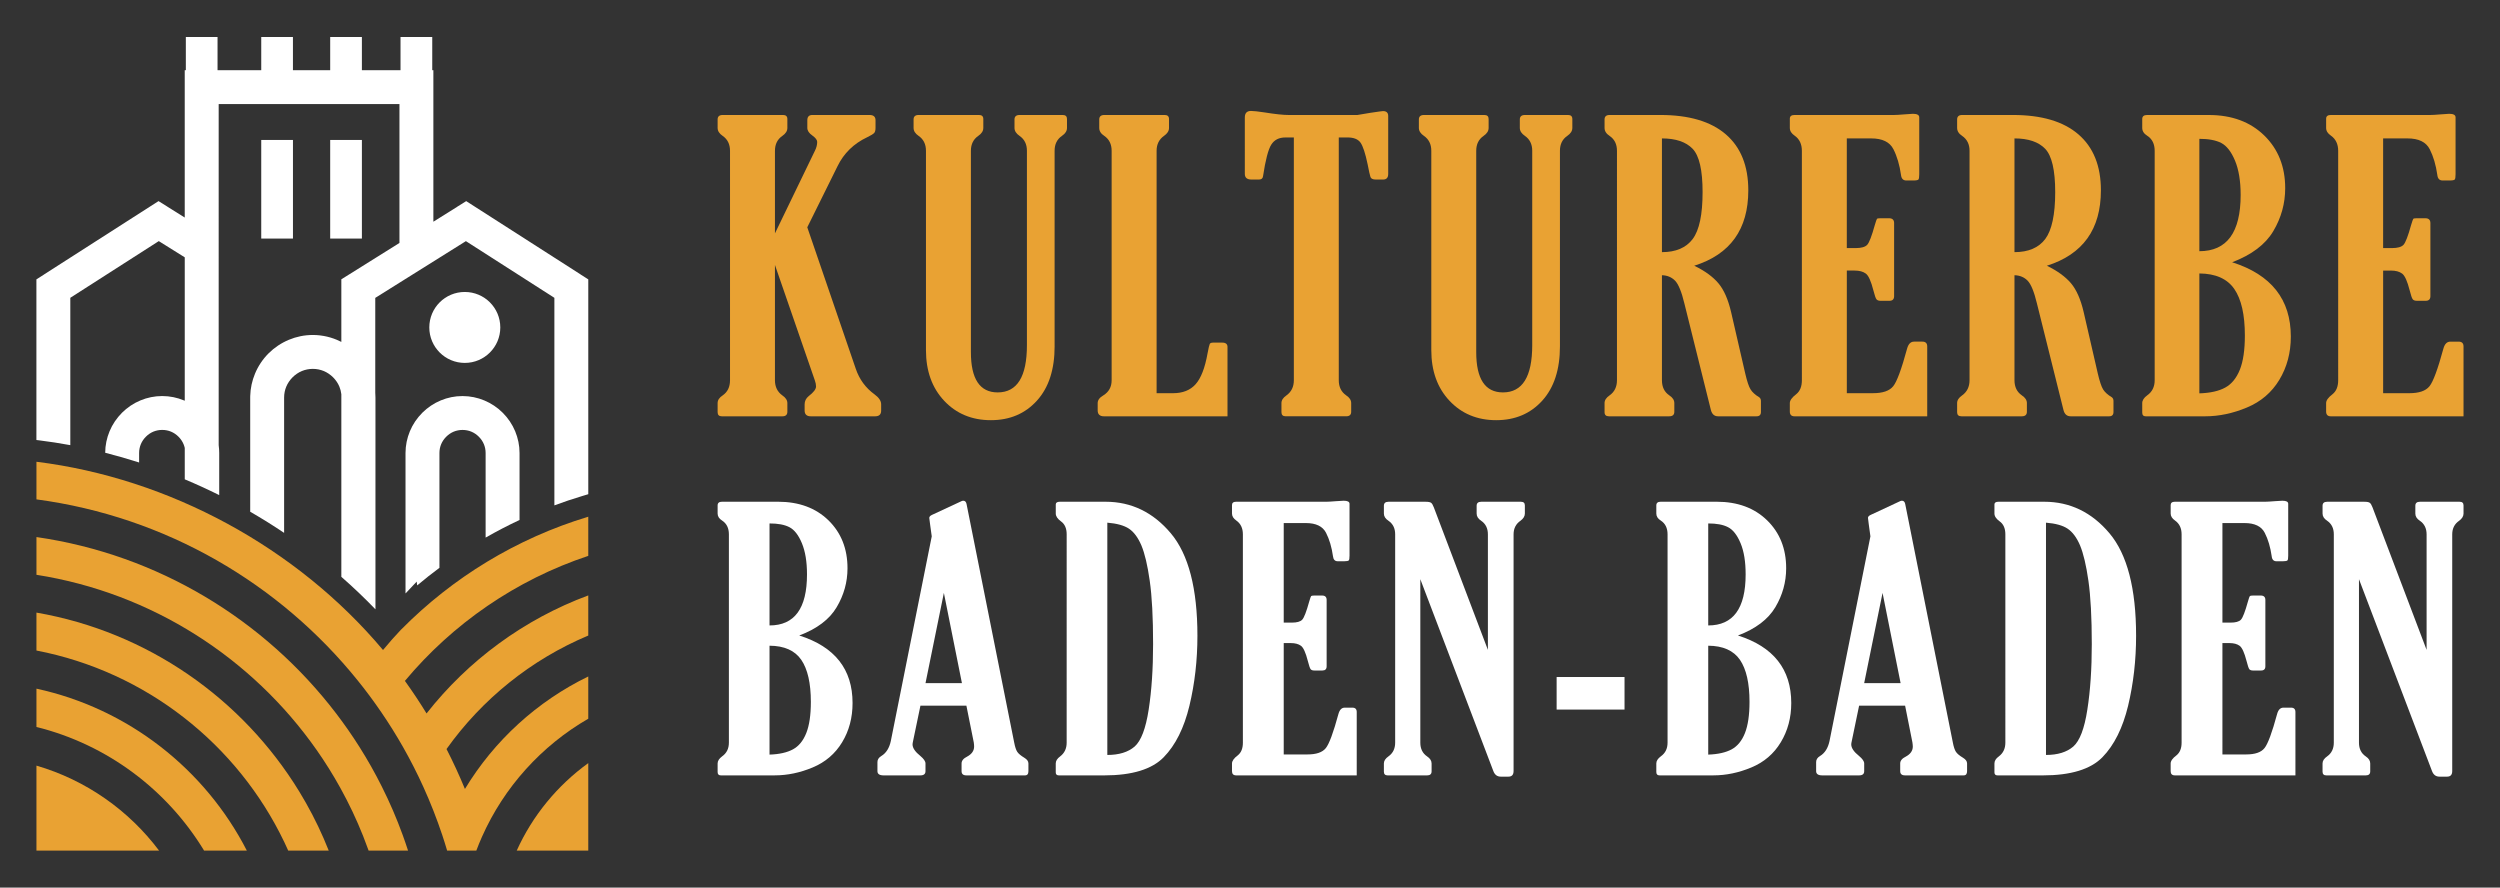 <?xml version="1.0" encoding="utf-8"?>
<!-- Generator: Adobe Illustrator 16.0.0, SVG Export Plug-In . SVG Version: 6.00 Build 0)  -->
<!DOCTYPE svg PUBLIC "-//W3C//DTD SVG 1.1//EN" "http://www.w3.org/Graphics/SVG/1.1/DTD/svg11.dtd">
<svg version="1.1" id="Calque_1" xmlns="http://www.w3.org/2000/svg" xmlns:xlink="http://www.w3.org/1999/xlink" x="0px" y="0px"
	 width="169px" height="60px" viewBox="0 0 169 60" enable-background="new 0 0 169 60" xml:space="preserve">
<rect x="0" y="0" width="169" height="60" fill="#333333" stroke="none"/>
<g>
	<g>
		<g>
			<path fill="#E9A233" d="M52.387,15.775l2.699-5.58c0.105-0.207,0.156-0.408,0.156-0.602c0-0.129-0.108-0.275-0.327-0.432
				c-0.227-0.158-0.34-0.33-0.34-0.512V8.127c0-0.236,0.113-0.354,0.34-0.354h3.864c0.271,0,0.406,0.117,0.406,0.354V8.65
				c0,0.168-0.033,0.285-0.099,0.348c-0.066,0.066-0.22,0.162-0.464,0.279c-0.908,0.43-1.577,1.08-2.003,1.953l-2.047,4.135
				l3.274,9.553c0.244,0.725,0.669,1.305,1.273,1.742c0.296,0.217,0.446,0.441,0.446,0.666v0.436c0,0.25-0.135,0.381-0.405,0.381
				h-4.348c-0.281,0-0.42-0.133-0.42-0.396v-0.404c0-0.23,0.092-0.416,0.274-0.564c0.331-0.254,0.498-0.473,0.498-0.652
				c0-0.125-0.026-0.26-0.079-0.406l-2.699-7.809v7.793c0,0.443,0.167,0.785,0.499,1.023c0.226,0.154,0.34,0.33,0.34,0.521v0.59
				c0,0.201-0.114,0.305-0.34,0.305h-4.086c-0.192,0-0.288-0.094-0.288-0.277v-0.617c0-0.199,0.113-0.373,0.342-0.521
				c0.331-0.23,0.496-0.568,0.496-1.023V10.195c0-0.445-0.165-0.779-0.496-1.008c-0.229-0.156-0.342-0.334-0.342-0.537V8.074
				c0-0.197,0.113-0.301,0.342-0.301h4.084c0.192,0,0.289,0.092,0.289,0.273V8.65c0,0.203-0.114,0.381-0.34,0.537
				c-0.332,0.229-0.499,0.563-0.499,1.008V15.775z"/>
			<path fill="#E9A233" d="M71.292,23.414c0,1.564-0.397,2.785-1.192,3.666c-0.795,0.881-1.833,1.324-3.117,1.324
				c-1.284,0-2.337-0.439-3.157-1.311c-0.82-0.873-1.231-2.016-1.231-3.43V10.191c0-0.443-0.166-0.777-0.498-1.006
				c-0.227-0.154-0.339-0.334-0.339-0.535V8.074c0-0.197,0.113-0.301,0.339-0.301h4.086c0.193,0,0.289,0.092,0.289,0.273V8.65
				c0,0.201-0.114,0.381-0.34,0.535c-0.332,0.229-0.499,0.563-0.499,1.006v13.613c0,1.814,0.604,2.723,1.809,2.723
				c1.318,0,1.978-1.063,1.978-3.193V10.191c0-0.443-0.167-0.777-0.499-1.006c-0.226-0.154-0.341-0.334-0.341-0.535V8.074
				c0-0.197,0.115-0.301,0.341-0.301h2.92c0.193,0,0.288,0.092,0.288,0.273V8.65c0,0.201-0.113,0.381-0.341,0.535
				c-0.332,0.229-0.497,0.563-0.497,1.006V23.414z"/>
			<path fill="#E9A233" d="M75.147,25.703V10.195c0-0.445-0.165-0.779-0.496-1.008c-0.229-0.148-0.342-0.328-0.342-0.537V8.074
				c0-0.197,0.113-0.301,0.342-0.301h4.085c0.191,0,0.289,0.092,0.289,0.273V8.65c0,0.203-0.114,0.381-0.341,0.537
				c-0.332,0.236-0.498,0.57-0.498,1.008V26.58h1.112c0.655,0,1.163-0.199,1.527-0.609c0.361-0.404,0.63-1.1,0.804-2.076
				c0.069-0.373,0.122-0.59,0.151-0.646c0.031-0.059,0.107-0.088,0.23-0.088h0.616c0.234,0,0.353,0.1,0.353,0.291v4.691h-8.344
				c-0.287,0-0.432-0.133-0.432-0.396v-0.498c0-0.199,0.127-0.373,0.381-0.521C74.959,26.496,75.147,26.158,75.147,25.703z"/>
			<path fill="#E9A233" d="M90.501,9.293v16.41c0,0.455,0.168,0.793,0.5,1.023c0.226,0.148,0.339,0.322,0.339,0.521v0.59
				c0,0.201-0.113,0.305-0.339,0.305h-4.087c-0.192,0-0.288-0.094-0.288-0.277v-0.617c0-0.191,0.114-0.367,0.34-0.521
				c0.332-0.238,0.498-0.58,0.498-1.023V9.293h-0.576c-0.428,0-0.745,0.16-0.951,0.486c-0.204,0.32-0.389,1.031-0.556,2.133
				c-0.018,0.15-0.109,0.225-0.276,0.225h-0.51c-0.296,0-0.445-0.127-0.445-0.381V7.943c0-0.299,0.139-0.443,0.418-0.443
				c0.175,0,0.485,0.035,0.929,0.102c0.717,0.115,1.259,0.172,1.625,0.172h4.636c0.236-0.037,0.524-0.084,0.866-0.145
				c0.522-0.078,0.813-0.119,0.864-0.119c0.236,0,0.354,0.111,0.354,0.33v3.916c0,0.254-0.114,0.381-0.341,0.381h-0.498
				c-0.201,0-0.322-0.061-0.36-0.172c-0.04-0.113-0.103-0.395-0.19-0.852c-0.156-0.752-0.319-1.24-0.484-1.473
				c-0.166-0.232-0.459-0.348-0.877-0.348H90.501z"/>
			<path fill="#E9A233" d="M105.452,23.414c0,1.564-0.397,2.785-1.192,3.666c-0.794,0.881-1.835,1.324-3.117,1.324
				c-1.283,0-2.336-0.439-3.156-1.311c-0.822-0.873-1.231-2.016-1.231-3.43V10.191c0-0.443-0.167-0.777-0.499-1.006
				c-0.226-0.154-0.341-0.334-0.341-0.535V8.074c0-0.197,0.115-0.301,0.341-0.301h4.086c0.193,0,0.288,0.092,0.288,0.273V8.65
				c0,0.201-0.113,0.381-0.339,0.535c-0.332,0.229-0.499,0.563-0.499,1.006v13.613c0,1.814,0.603,2.723,1.807,2.723
				c1.319,0,1.979-1.063,1.979-3.193V10.191c0-0.443-0.167-0.777-0.497-1.006c-0.227-0.154-0.342-0.334-0.342-0.535V8.074
				c0-0.197,0.115-0.301,0.342-0.301H106c0.194,0,0.29,0.092,0.29,0.273V8.65c0,0.201-0.115,0.381-0.341,0.535
				c-0.334,0.229-0.497,0.563-0.497,1.006V23.414z"/>
			<path fill="#E9A233" d="M112.347,18.605v7.098c0,0.455,0.162,0.793,0.497,1.023c0.226,0.148,0.34,0.322,0.34,0.521v0.59
				c0,0.201-0.114,0.305-0.34,0.305h-4.088c-0.189,0-0.288-0.094-0.288-0.277v-0.617c0-0.191,0.113-0.367,0.341-0.521
				c0.335-0.238,0.498-0.58,0.498-1.023V10.195c0-0.445-0.163-0.779-0.498-1.008c-0.228-0.148-0.341-0.328-0.341-0.537V8.074
				c0-0.197,0.113-0.301,0.341-0.301h3.431c1.938,0,3.414,0.436,4.429,1.311c1.011,0.873,1.516,2.135,1.516,3.783
				c0,2.631-1.215,4.328-3.654,5.096c0.719,0.35,1.262,0.744,1.633,1.186c0.372,0.439,0.657,1.088,0.858,1.945l0.956,4.152
				c0.124,0.533,0.243,0.891,0.361,1.078c0.117,0.189,0.311,0.367,0.581,0.529c0.079,0.055,0.119,0.139,0.119,0.252v0.744
				c0,0.191-0.097,0.293-0.289,0.293h-2.609c-0.252,0-0.411-0.146-0.484-0.424l-1.792-7.201c-0.19-0.795-0.404-1.313-0.634-1.547
				C112.996,18.736,112.704,18.613,112.347,18.605z M112.347,9.357v7.688c0.941,0,1.636-0.297,2.08-0.889
				c0.446-0.596,0.668-1.652,0.668-3.17c0-1.484-0.224-2.459-0.673-2.928C113.972,9.592,113.279,9.357,112.347,9.357z"/>
			<path fill="#E9A233" d="M130.279,28.143h-8.97c-0.211,0-0.317-0.109-0.317-0.32v-0.574c0-0.184,0.147-0.383,0.433-0.602
				c0.254-0.203,0.382-0.516,0.382-0.943V10.195c0-0.453-0.163-0.793-0.484-1.02c-0.221-0.148-0.33-0.322-0.33-0.525V8.023
				c0-0.166,0.106-0.25,0.317-0.25h6.732c0.122,0,0.352-0.012,0.693-0.041c0.302-0.023,0.497-0.039,0.575-0.039
				c0.287,0,0.431,0.08,0.431,0.238v3.848c0,0.203-0.02,0.324-0.059,0.361c-0.04,0.037-0.148,0.061-0.332,0.061h-0.487
				c-0.208,0-0.326-0.125-0.354-0.367c-0.096-0.682-0.268-1.264-0.514-1.748c-0.249-0.486-0.748-0.729-1.5-0.729h-1.651v7.414h0.604
				c0.373,0,0.631-0.072,0.771-0.217c0.139-0.145,0.312-0.598,0.523-1.357c0.072-0.24,0.118-0.377,0.144-0.406
				c0.026-0.023,0.106-0.037,0.237-0.037h0.577c0.226,0,0.342,0.111,0.342,0.33v4.936c0,0.209-0.107,0.314-0.314,0.314h-0.604
				c-0.131,0-0.222-0.035-0.273-0.1c-0.056-0.066-0.123-0.266-0.211-0.607c-0.159-0.621-0.329-1-0.512-1.133
				c-0.183-0.137-0.437-0.203-0.759-0.203h-0.524v8.289h1.768c0.655,0,1.108-0.152,1.363-0.465c0.253-0.307,0.567-1.16,0.943-2.547
				c0.087-0.316,0.242-0.473,0.47-0.473h0.563c0.218,0,0.328,0.109,0.328,0.326V28.143z"/>
			<path fill="#E9A233" d="M136.179,18.605v7.098c0,0.455,0.166,0.793,0.497,1.023c0.227,0.148,0.342,0.322,0.342,0.521v0.59
				c0,0.201-0.115,0.305-0.342,0.305h-4.086c-0.192,0-0.288-0.094-0.288-0.277v-0.617c0-0.191,0.112-0.367,0.34-0.521
				c0.332-0.238,0.499-0.58,0.499-1.023V10.195c0-0.445-0.167-0.779-0.499-1.008c-0.228-0.148-0.34-0.328-0.34-0.537V8.074
				c0-0.197,0.112-0.301,0.34-0.301h3.433c1.938,0,3.412,0.436,4.426,1.311c1.013,0.873,1.52,2.135,1.52,3.783
				c0,2.631-1.217,4.328-3.652,5.096c0.714,0.35,1.256,0.744,1.631,1.186c0.369,0.439,0.656,1.088,0.855,1.945l0.955,4.152
				c0.124,0.533,0.245,0.891,0.36,1.078c0.118,0.189,0.313,0.367,0.586,0.529c0.076,0.055,0.115,0.139,0.115,0.252v0.744
				c0,0.191-0.096,0.293-0.285,0.293h-2.612c-0.251,0-0.413-0.146-0.483-0.424l-1.794-7.201c-0.19-0.795-0.403-1.313-0.634-1.547
				S136.535,18.613,136.179,18.605z M136.179,9.357v7.688c0.94,0,1.637-0.297,2.081-0.889c0.444-0.596,0.672-1.652,0.672-3.17
				c0-1.484-0.229-2.459-0.679-2.928C137.804,9.592,137.112,9.357,136.179,9.357z"/>
			<path fill="#E9A233" d="M150.893,17.729c2.645,0.838,3.967,2.514,3.967,5.025c0,1.094-0.26,2.066-0.778,2.924
				c-0.516,0.854-1.249,1.479-2.192,1.871c-0.94,0.393-1.881,0.594-2.824,0.594h-4.015c-0.158,0-0.236-0.084-0.236-0.252v-0.643
				c0-0.184,0.111-0.359,0.335-0.521c0.338-0.238,0.506-0.58,0.506-1.023V10.195c0-0.461-0.168-0.803-0.506-1.02
				c-0.224-0.139-0.335-0.316-0.335-0.525V8.047c0-0.182,0.109-0.273,0.329-0.273h4.171c1.552,0,2.802,0.463,3.748,1.385
				c0.944,0.92,1.416,2.111,1.416,3.564c0,1.029-0.267,1.998-0.804,2.902C153.137,16.531,152.21,17.227,150.893,17.729z
				 M148.677,9.385v7.596c1.861,0,2.791-1.266,2.791-3.801c0-0.938-0.128-1.715-0.381-2.322c-0.254-0.604-0.563-1.002-0.93-1.193
				C149.791,9.477,149.296,9.385,148.677,9.385z M148.677,18.486v8.105c0.735-0.023,1.316-0.154,1.749-0.391s0.76-0.641,0.99-1.211
				c0.227-0.574,0.337-1.344,0.337-2.313c0-1.396-0.236-2.443-0.712-3.137C150.564,18.846,149.775,18.494,148.677,18.486z"/>
			<path fill="#E9A233" d="M166.534,28.143h-8.971c-0.21,0-0.317-0.109-0.317-0.32v-0.574c0-0.184,0.147-0.383,0.434-0.602
				c0.253-0.203,0.381-0.516,0.381-0.943V10.195c0-0.453-0.164-0.793-0.484-1.02c-0.219-0.148-0.33-0.322-0.33-0.525V8.023
				c0-0.166,0.107-0.25,0.317-0.25h6.732c0.119,0,0.353-0.012,0.69-0.041c0.306-0.023,0.5-0.039,0.579-0.039
				c0.287,0,0.431,0.08,0.431,0.238v3.848c0,0.203-0.02,0.324-0.06,0.361c-0.039,0.037-0.148,0.061-0.335,0.061h-0.484
				c-0.207,0-0.326-0.125-0.353-0.367c-0.096-0.682-0.269-1.264-0.515-1.748c-0.251-0.486-0.749-0.729-1.5-0.729h-1.65v7.414h0.602
				c0.374,0,0.633-0.072,0.772-0.217c0.138-0.145,0.313-0.598,0.522-1.357c0.073-0.24,0.12-0.377,0.145-0.406
				c0.026-0.023,0.105-0.037,0.236-0.037h0.578c0.226,0,0.341,0.111,0.341,0.33v4.936c0,0.209-0.107,0.314-0.315,0.314h-0.604
				c-0.131,0-0.221-0.035-0.273-0.1c-0.056-0.066-0.123-0.266-0.21-0.607c-0.158-0.621-0.328-1-0.512-1.133
				c-0.184-0.137-0.437-0.203-0.76-0.203H161.1v8.289h1.767c0.655,0,1.108-0.152,1.362-0.465c0.253-0.307,0.567-1.16,0.944-2.547
				c0.087-0.316,0.242-0.473,0.469-0.473h0.564c0.218,0,0.328,0.109,0.328,0.326V28.143z"/>
		</g>
		<g>
			<path fill="#FFFFFF" d="M54.029,42.959c2.405,0.76,3.604,2.283,3.604,4.566c0,0.992-0.234,1.877-0.706,2.654
				c-0.471,0.777-1.136,1.346-1.991,1.701c-0.853,0.357-1.708,0.535-2.564,0.535h-3.647c-0.144,0-0.214-0.076-0.214-0.227v-0.58
				c0-0.168,0.102-0.328,0.305-0.479c0.304-0.215,0.457-0.523,0.457-0.926V36.119c0-0.418-0.153-0.729-0.457-0.928
				c-0.203-0.127-0.305-0.283-0.305-0.477v-0.547c0-0.168,0.1-0.25,0.298-0.25h3.789c1.409,0,2.544,0.42,3.403,1.254
				c0.859,0.838,1.29,1.92,1.29,3.244c0,0.936-0.246,1.814-0.733,2.633C56.07,41.871,55.228,42.508,54.029,42.959z M52.02,35.385
				v6.895c1.689,0,2.533-1.148,2.533-3.449c0-0.854-0.115-1.557-0.345-2.109c-0.229-0.553-0.511-0.914-0.844-1.084
				C53.031,35.465,52.582,35.385,52.02,35.385z M52.02,43.65v7.361c0.665-0.021,1.195-0.143,1.587-0.357
				c0.393-0.215,0.691-0.58,0.898-1.1c0.206-0.52,0.309-1.221,0.309-2.102c0-1.268-0.216-2.215-0.648-2.848
				C53.734,43.975,53.018,43.656,52.02,43.65z"/>
			<path fill="#FFFFFF" d="M62.986,36.258l-0.111-0.805c-0.038-0.264-0.056-0.41-0.056-0.441c0-0.08,0.06-0.146,0.178-0.203
				l2.017-0.938c0.032-0.014,0.067-0.021,0.106-0.021c0.111,0,0.183,0.068,0.216,0.209l3.222,16.131
				c0.056,0.295,0.125,0.506,0.208,0.633c0.084,0.127,0.244,0.26,0.482,0.404c0.183,0.111,0.273,0.236,0.273,0.383v0.521
				c0,0.189-0.074,0.285-0.226,0.285h-3.972c-0.215,0-0.321-0.096-0.321-0.285v-0.521c0-0.186,0.126-0.34,0.382-0.467
				c0.31-0.168,0.466-0.395,0.466-0.676c0-0.082-0.007-0.172-0.023-0.277l-0.498-2.484h-3.108l-0.498,2.393
				c-0.023,0.102-0.035,0.178-0.035,0.223c0,0.242,0.178,0.502,0.532,0.785c0.228,0.193,0.343,0.357,0.343,0.504v0.523
				c0,0.189-0.116,0.283-0.345,0.283h-2.486c-0.278,0-0.417-0.096-0.417-0.285v-0.617c0-0.166,0.087-0.303,0.262-0.408
				c0.324-0.195,0.539-0.533,0.642-1.01L62.986,36.258z M63.806,40.08l-1.242,6.102h2.463L63.806,40.08z"/>
			<path fill="#FFFFFF" d="M71.37,34.715v-0.617c0-0.117,0.093-0.18,0.275-0.18h3.093c1.744,0,3.215,0.713,4.412,2.135
				c1.197,1.424,1.796,3.736,1.796,6.928c0,1.65-0.18,3.229-0.541,4.73c-0.361,1.5-0.94,2.662-1.739,3.479
				c-0.795,0.816-2.137,1.227-4.025,1.227h-3.057c-0.143,0-0.215-0.066-0.215-0.201v-0.605c0-0.176,0.101-0.336,0.299-0.479
				c0.292-0.221,0.439-0.531,0.439-0.926V36.119c0-0.404-0.131-0.697-0.393-0.881C71.486,35.072,71.37,34.896,71.37,34.715z
				 M74.855,35.332v15.703c0.793,0,1.408-0.191,1.845-0.568c0.436-0.383,0.753-1.215,0.951-2.5c0.198-1.283,0.298-2.76,0.298-4.426
				c0-1.801-0.076-3.227-0.227-4.281c-0.149-1.055-0.338-1.848-0.563-2.387c-0.228-0.533-0.506-0.91-0.839-1.133
				C75.985,35.518,75.498,35.385,74.855,35.332z"/>
			<path fill="#FFFFFF" d="M91.715,52.416h-8.148c-0.189,0-0.284-0.096-0.284-0.285v-0.521c0-0.168,0.129-0.354,0.391-0.549
				c0.231-0.186,0.345-0.467,0.345-0.855V36.119c0-0.41-0.147-0.721-0.44-0.928c-0.198-0.137-0.296-0.295-0.296-0.477v-0.572
				c0-0.148,0.094-0.225,0.284-0.225h6.115c0.111,0,0.32-0.012,0.629-0.037c0.278-0.021,0.454-0.031,0.524-0.031
				c0.261,0,0.393,0.068,0.393,0.209v3.5c0,0.182-0.018,0.291-0.053,0.326c-0.036,0.035-0.138,0.057-0.303,0.057h-0.44
				c-0.191,0-0.298-0.115-0.322-0.338c-0.087-0.615-0.244-1.145-0.47-1.586c-0.225-0.439-0.681-0.658-1.361-0.658H86.78v6.73h0.547
				c0.34,0,0.574-0.063,0.7-0.195c0.127-0.131,0.286-0.543,0.476-1.23c0.064-0.223,0.108-0.346,0.131-0.371
				c0.024-0.02,0.095-0.035,0.215-0.035h0.523c0.206,0,0.309,0.1,0.309,0.297v4.484c0,0.193-0.096,0.287-0.286,0.287H88.85
				c-0.12,0-0.202-0.029-0.251-0.088c-0.047-0.061-0.111-0.246-0.189-0.555c-0.144-0.563-0.298-0.904-0.464-1.027
				s-0.396-0.184-0.69-0.184H86.78V51h1.605c0.595,0,1.007-0.139,1.237-0.424c0.229-0.279,0.515-1.051,0.857-2.313
				c0.08-0.285,0.221-0.426,0.427-0.426h0.513c0.198,0,0.296,0.098,0.296,0.297V52.416z"/>
			<path fill="#FFFFFF" d="M100.582,43.932v-7.809c0-0.404-0.15-0.711-0.453-0.918c-0.205-0.135-0.308-0.295-0.308-0.488v-0.527
				c0-0.18,0.103-0.271,0.308-0.271h2.689c0.175,0,0.263,0.082,0.263,0.25v0.547c0,0.182-0.102,0.346-0.298,0.488
				c-0.309,0.213-0.465,0.52-0.465,0.916v15.998c0,0.256-0.115,0.383-0.344,0.383h-0.525c-0.239,0-0.406-0.127-0.501-0.383
				l-4.934-12.965v11.053c0,0.41,0.153,0.719,0.457,0.926c0.203,0.135,0.305,0.295,0.305,0.479v0.533
				c0,0.184-0.103,0.273-0.308,0.273h-2.657c-0.173,0-0.26-0.084-0.26-0.25v-0.557c0-0.176,0.103-0.336,0.309-0.479
				c0.302-0.215,0.453-0.523,0.453-0.926V36.119c0-0.404-0.15-0.709-0.453-0.916c-0.206-0.135-0.309-0.295-0.309-0.488v-0.525
				c0-0.18,0.103-0.271,0.308-0.271h2.513c0.182,0,0.304,0.023,0.367,0.068c0.063,0.041,0.126,0.146,0.19,0.316L100.582,43.932z"/>
			<path fill="#FFFFFF" d="M105.228,45.766h4.59v2.201h-4.59V45.766z"/>
			<path fill="#FFFFFF" d="M117.485,42.959c2.4,0.76,3.604,2.283,3.604,4.566c0,0.992-0.237,1.877-0.709,2.654
				c-0.468,0.777-1.132,1.346-1.988,1.701c-0.855,0.357-1.711,0.535-2.566,0.535h-3.646c-0.142,0-0.213-0.076-0.213-0.227v-0.58
				c0-0.168,0.1-0.328,0.304-0.479c0.305-0.215,0.456-0.523,0.456-0.926V36.119c0-0.418-0.151-0.729-0.456-0.928
				c-0.204-0.127-0.304-0.283-0.304-0.477v-0.547c0-0.168,0.098-0.25,0.297-0.25h3.788c1.41,0,2.544,0.42,3.402,1.254
				c0.86,0.838,1.291,1.92,1.291,3.244c0,0.936-0.246,1.814-0.732,2.633C119.523,41.871,118.681,42.508,117.485,42.959z
				 M115.476,35.385v6.895c1.686,0,2.529-1.148,2.529-3.449c0-0.854-0.111-1.557-0.342-2.109c-0.231-0.553-0.512-0.914-0.848-1.084
				C116.484,35.465,116.038,35.385,115.476,35.385z M115.476,43.65v7.361c0.664-0.021,1.193-0.143,1.587-0.357
				c0.392-0.215,0.691-0.58,0.896-1.1s0.308-1.221,0.308-2.102c0-1.268-0.215-2.215-0.646-2.848
				C117.188,43.975,116.47,43.656,115.476,43.65z"/>
			<path fill="#FFFFFF" d="M126.44,36.258l-0.11-0.805c-0.037-0.264-0.055-0.41-0.055-0.441c0-0.08,0.058-0.146,0.178-0.203
				l2.012-0.938c0.032-0.014,0.07-0.021,0.111-0.021c0.108,0,0.181,0.068,0.214,0.209l3.222,16.131
				c0.054,0.295,0.127,0.506,0.209,0.633c0.084,0.127,0.242,0.26,0.482,0.404c0.181,0.111,0.272,0.236,0.272,0.383v0.521
				c0,0.189-0.076,0.285-0.225,0.285h-3.972c-0.216,0-0.324-0.096-0.324-0.285v-0.521c0-0.186,0.128-0.34,0.385-0.467
				c0.31-0.168,0.467-0.395,0.467-0.676c0-0.082-0.012-0.172-0.026-0.277l-0.494-2.484h-3.11l-0.496,2.393
				c-0.025,0.102-0.035,0.178-0.035,0.223c0,0.242,0.176,0.502,0.53,0.785c0.229,0.193,0.345,0.357,0.345,0.504v0.523
				c0,0.189-0.117,0.283-0.347,0.283h-2.486c-0.278,0-0.416-0.096-0.416-0.285v-0.617c0-0.166,0.087-0.303,0.263-0.408
				c0.324-0.195,0.538-0.533,0.641-1.01L126.44,36.258z M127.261,40.08l-1.243,6.102h2.463L127.261,40.08z"/>
			<path fill="#FFFFFF" d="M134.824,34.715v-0.617c0-0.117,0.091-0.18,0.273-0.18h3.095c1.742,0,3.215,0.713,4.411,2.135
				c1.197,1.424,1.797,3.736,1.797,6.928c0,1.65-0.181,3.229-0.54,4.73c-0.363,1.5-0.941,2.662-1.737,3.479
				c-0.798,0.816-2.143,1.227-4.026,1.227h-3.059c-0.142,0-0.214-0.066-0.214-0.201v-0.605c0-0.176,0.099-0.336,0.298-0.479
				c0.294-0.221,0.44-0.531,0.44-0.926V36.119c0-0.404-0.132-0.697-0.393-0.881C134.941,35.072,134.824,34.896,134.824,34.715z
				 M138.309,35.332v15.703c0.792,0,1.407-0.191,1.844-0.568c0.436-0.383,0.756-1.215,0.952-2.5c0.201-1.283,0.3-2.76,0.3-4.426
				c0-1.801-0.078-3.227-0.228-4.281c-0.151-1.055-0.34-1.848-0.564-2.387c-0.226-0.533-0.508-0.91-0.84-1.133
				S138.953,35.385,138.309,35.332z"/>
			<path fill="#FFFFFF" d="M155.17,52.416h-8.148c-0.191,0-0.286-0.096-0.286-0.285v-0.521c0-0.168,0.131-0.354,0.393-0.549
				c0.229-0.186,0.347-0.467,0.347-0.855V36.119c0-0.41-0.147-0.721-0.44-0.928c-0.199-0.137-0.299-0.295-0.299-0.477v-0.572
				c0-0.148,0.095-0.225,0.286-0.225h6.115c0.109,0,0.319-0.012,0.63-0.037c0.275-0.021,0.45-0.031,0.522-0.031
				c0.263,0,0.393,0.068,0.393,0.209v3.5c0,0.182-0.016,0.291-0.053,0.326c-0.036,0.035-0.136,0.057-0.304,0.057h-0.439
				c-0.189,0-0.298-0.115-0.32-0.338c-0.088-0.615-0.244-1.145-0.471-1.586c-0.225-0.439-0.682-0.658-1.363-0.658h-1.497v6.73h0.545
				c0.343,0,0.575-0.063,0.702-0.195c0.128-0.131,0.286-0.543,0.477-1.23c0.063-0.223,0.106-0.346,0.132-0.371
				c0.021-0.02,0.094-0.035,0.213-0.035h0.525c0.203,0,0.309,0.1,0.309,0.297v4.484c0,0.193-0.095,0.287-0.288,0.287h-0.546
				c-0.119,0-0.202-0.029-0.25-0.088c-0.047-0.061-0.109-0.246-0.188-0.555c-0.145-0.563-0.301-0.904-0.467-1.027
				c-0.168-0.123-0.396-0.184-0.688-0.184h-0.476V51h1.604c0.596,0,1.008-0.139,1.236-0.424c0.231-0.279,0.516-1.051,0.858-2.313
				c0.079-0.285,0.22-0.426,0.428-0.426h0.51c0.199,0,0.299,0.098,0.299,0.297V52.416z"/>
			<path fill="#FFFFFF" d="M164.038,43.932v-7.809c0-0.404-0.152-0.711-0.453-0.918c-0.208-0.135-0.308-0.295-0.308-0.488v-0.527
				c0-0.18,0.1-0.271,0.308-0.271h2.688c0.175,0,0.262,0.082,0.262,0.25v0.547c0,0.182-0.102,0.346-0.297,0.488
				c-0.311,0.213-0.467,0.52-0.467,0.916v15.998c0,0.256-0.113,0.383-0.346,0.383h-0.521c-0.24,0-0.408-0.127-0.502-0.383
				l-4.935-12.965v11.053c0,0.41,0.151,0.719,0.458,0.926c0.204,0.135,0.303,0.295,0.303,0.479v0.533
				c0,0.184-0.101,0.273-0.307,0.273h-2.654c-0.174,0-0.262-0.084-0.262-0.25v-0.557c0-0.176,0.103-0.336,0.311-0.479
				c0.301-0.215,0.45-0.523,0.45-0.926V36.119c0-0.404-0.149-0.709-0.45-0.916c-0.208-0.135-0.311-0.295-0.311-0.488v-0.525
				c0-0.18,0.103-0.271,0.31-0.271h2.511c0.183,0,0.306,0.023,0.367,0.068c0.064,0.041,0.127,0.146,0.191,0.316L164.038,43.932z"/>
		</g>
	</g>
	<g>
		<path fill-rule="evenodd" clip-rule="evenodd" fill="#E9A233" d="M2.464,49.143c4.789,1.191,8.838,4.25,11.332,8.357h2.89
			c-2.825-5.504-8.011-9.598-14.222-10.947V49.143z"/>
		<path fill-rule="evenodd" clip-rule="evenodd" fill="#E9A233" d="M39.767,51.586c-2.087,1.508-3.766,3.545-4.836,5.914h4.836
			V51.586z"/>
		<path fill-rule="evenodd" clip-rule="evenodd" fill="#E9A233" d="M21.683,57.5h0.539c-0.109-0.275-0.222-0.549-0.34-0.818
			c-0.48-1.104-1.035-2.166-1.658-3.184c-3.835-6.264-10.246-10.783-17.76-12.086v2.564c7.415,1.43,13.59,6.338,16.758,12.957
			c0.089,0.188,0.177,0.377,0.261,0.566H21.683z"/>
		<path fill-rule="evenodd" clip-rule="evenodd" fill="#E9A233" d="M26.891,57.5h0.692c-0.115-0.357-0.236-0.711-0.364-1.061
			c-0.408-1.123-0.88-2.215-1.41-3.271c-0.455-0.91-0.954-1.793-1.493-2.648c-0.498-0.789-1.03-1.555-1.596-2.295
			c-4.825-6.316-12.019-10.73-20.256-11.92v2.551c7.814,1.23,14.577,5.627,18.933,11.832c0.583,0.83,1.122,1.693,1.615,2.586
			c0.577,1.043,1.091,2.125,1.535,3.242c0.13,0.326,0.253,0.654,0.371,0.984H26.891z"/>
		<path fill-rule="evenodd" clip-rule="evenodd" fill="#E9A233" d="M27.125,42.551l-0.001-0.004
			c-0.426,0.449-0.836,0.914-1.232,1.393c-5.813-6.924-14.459-11.615-23.428-12.725v2.543c8.754,1.166,16.444,5.697,21.724,12.25
			c0.556,0.689,1.083,1.4,1.584,2.133c0.522,0.764,1.015,1.551,1.474,2.359c0.494,0.871,0.952,1.768,1.369,2.686
			c0.482,1.061,0.911,2.152,1.283,3.268c0.115,0.348,0.225,0.695,0.328,1.047H32.2c0.118-0.316,0.246-0.627,0.382-0.934
			c1.492-3.359,4.022-6.154,7.185-7.982V45.73c-3.459,1.68-6.358,4.332-8.338,7.604c-0.379-0.92-0.793-1.82-1.244-2.699
			c2.401-3.371,5.716-6.049,9.582-7.672V40.25c-4.346,1.611-8.119,4.4-10.932,7.979c-0.462-0.752-0.949-1.486-1.463-2.201
			c3.23-3.865,7.508-6.826,12.395-8.451V34.93C34.921,36.391,30.593,39.045,27.125,42.551"/>
		<path fill-rule="evenodd" clip-rule="evenodd" fill="#E9A233" d="M10.752,57.5c-2.044-2.721-4.938-4.766-8.288-5.744V57.5H10.752z
			"/>
		<path fill-rule="evenodd" clip-rule="evenodd" fill="#FFFFFF" d="M12.489,17.396v9.693l-0.053-0.021
			c-0.457-0.191-0.955-0.295-1.471-0.295c-0.517,0-1.014,0.104-1.471,0.295c-0.467,0.193-0.891,0.48-1.247,0.834l-0.002,0.002
			l-0.002,0.004c-0.355,0.355-0.642,0.777-0.836,1.246c-0.188,0.451-0.293,0.943-0.295,1.453c0.77,0.195,1.534,0.416,2.292,0.658
			v-0.643c0-0.213,0.042-0.412,0.116-0.592c0.078-0.188,0.196-0.361,0.343-0.508c0.147-0.148,0.32-0.266,0.508-0.344
			c0.18-0.074,0.38-0.115,0.594-0.115s0.414,0.041,0.594,0.115c0.188,0.078,0.36,0.195,0.508,0.344
			c0.147,0.146,0.265,0.32,0.343,0.508c0.033,0.08,0.06,0.164,0.08,0.252v2.121c0.788,0.33,1.564,0.686,2.329,1.066v-2.848
			c0-0.178-0.012-0.354-0.036-0.525v-0.9v-0.564V7.037h12.22v9.387l-3.386,2.119l-0.035,0.021l-0.507,0.316v0.588v0.041v1.895v0.234
			v1.475c-0.102-0.053-0.205-0.1-0.312-0.145c-0.276-0.115-0.567-0.201-0.867-0.256c-0.091-0.018-0.183-0.031-0.275-0.041
			c-0.156-0.018-0.314-0.027-0.474-0.027c-0.568,0-1.114,0.115-1.616,0.324c-0.52,0.217-0.987,0.531-1.375,0.918
			s-0.702,0.854-0.918,1.373c-0.196,0.473-0.31,0.982-0.323,1.514l-0.001,0.102v0.379v7.34c0.78,0.449,1.545,0.926,2.292,1.428
			v-9.146c0-0.264,0.052-0.514,0.145-0.738c0.098-0.234,0.244-0.447,0.426-0.631c0.183-0.182,0.397-0.328,0.632-0.426
			c0.225-0.092,0.474-0.145,0.738-0.145s0.514,0.053,0.738,0.145c0.234,0.098,0.449,0.244,0.632,0.426
			c0.183,0.184,0.328,0.396,0.426,0.631c0.066,0.16,0.111,0.332,0.132,0.512v12.344c0.801,0.699,1.57,1.434,2.306,2.197V26.875
			c0-0.109-0.005-0.219-0.013-0.328v-6.41l6.127-3.836l5.981,3.832v14.031c0.616-0.23,1.24-0.439,1.871-0.629l0.421-0.127V19.51
			v-0.041v-0.582l-0.498-0.318l-0.031-0.02l0.002-0.002l-7.117-4.561l-0.039-0.025l-0.57-0.365l-0.577,0.361l-0.04,0.025
			l0.001,0.002l-1.603,1.004V5.891V5.816v-1.07H29.22V2.5h-2.145v2.246h-2.611V2.5h-2.143v2.246h-2.518V2.5H17.66v2.246h-2.954V2.5
			h-2.143v2.246h-0.075v1.07v0.074v8.816l-1.155-0.723l0.001-0.002l-0.04-0.025l-0.577-0.361l-0.57,0.365l-0.04,0.025l-7.117,4.561
			l0.001,0.002l-0.032,0.02l-0.498,0.318v0.582v0.041v10.236l0.179,0.021c0.707,0.088,1.412,0.197,2.113,0.326v-9.961l5.981-3.832
			L12.489,17.396z"/>
		<path fill-rule="evenodd" clip-rule="evenodd" fill="#FFFFFF" d="M29.796,27.068c-0.468,0.193-0.891,0.48-1.248,0.834
			l-0.002,0.002l-0.002,0.004c-0.355,0.355-0.642,0.777-0.836,1.246c-0.189,0.457-0.295,0.953-0.295,1.469v9.494l0.756-0.801
			l0.033,0.258c0.49-0.412,0.99-0.809,1.504-1.189v-7.762c0-0.213,0.041-0.412,0.115-0.592c0.078-0.188,0.196-0.361,0.344-0.508
			c0.147-0.148,0.32-0.266,0.508-0.344c0.18-0.074,0.381-0.115,0.594-0.115s0.414,0.041,0.594,0.115
			c0.188,0.078,0.36,0.195,0.508,0.344c0.147,0.146,0.265,0.32,0.343,0.508c0.075,0.18,0.116,0.379,0.116,0.592v5.719
			c0.747-0.428,1.512-0.826,2.293-1.191v-4.527c0-0.516-0.105-1.012-0.295-1.469c-0.195-0.469-0.48-0.891-0.836-1.246l-0.003-0.004
			l-0.002-0.002c-0.356-0.354-0.779-0.641-1.247-0.834c-0.457-0.191-0.954-0.295-1.471-0.295
			C30.749,26.773,30.253,26.877,29.796,27.068"/>
		<path fill-rule="evenodd" clip-rule="evenodd" fill="#FFFFFF" d="M29.021,22.135c0,1.324,1.074,2.398,2.4,2.398
			c1.324,0,2.399-1.074,2.399-2.398c0-1.326-1.075-2.398-2.399-2.398C30.095,19.736,29.021,20.809,29.021,22.135"/>
		<rect x="22.321" y="9.461" fill-rule="evenodd" clip-rule="evenodd" fill="#FFFFFF" width="2.143" height="6.666"/>
		<rect x="17.66" y="9.461" fill-rule="evenodd" clip-rule="evenodd" fill="#FFFFFF" width="2.144" height="6.666"/>
	</g>
</g>
</svg>
